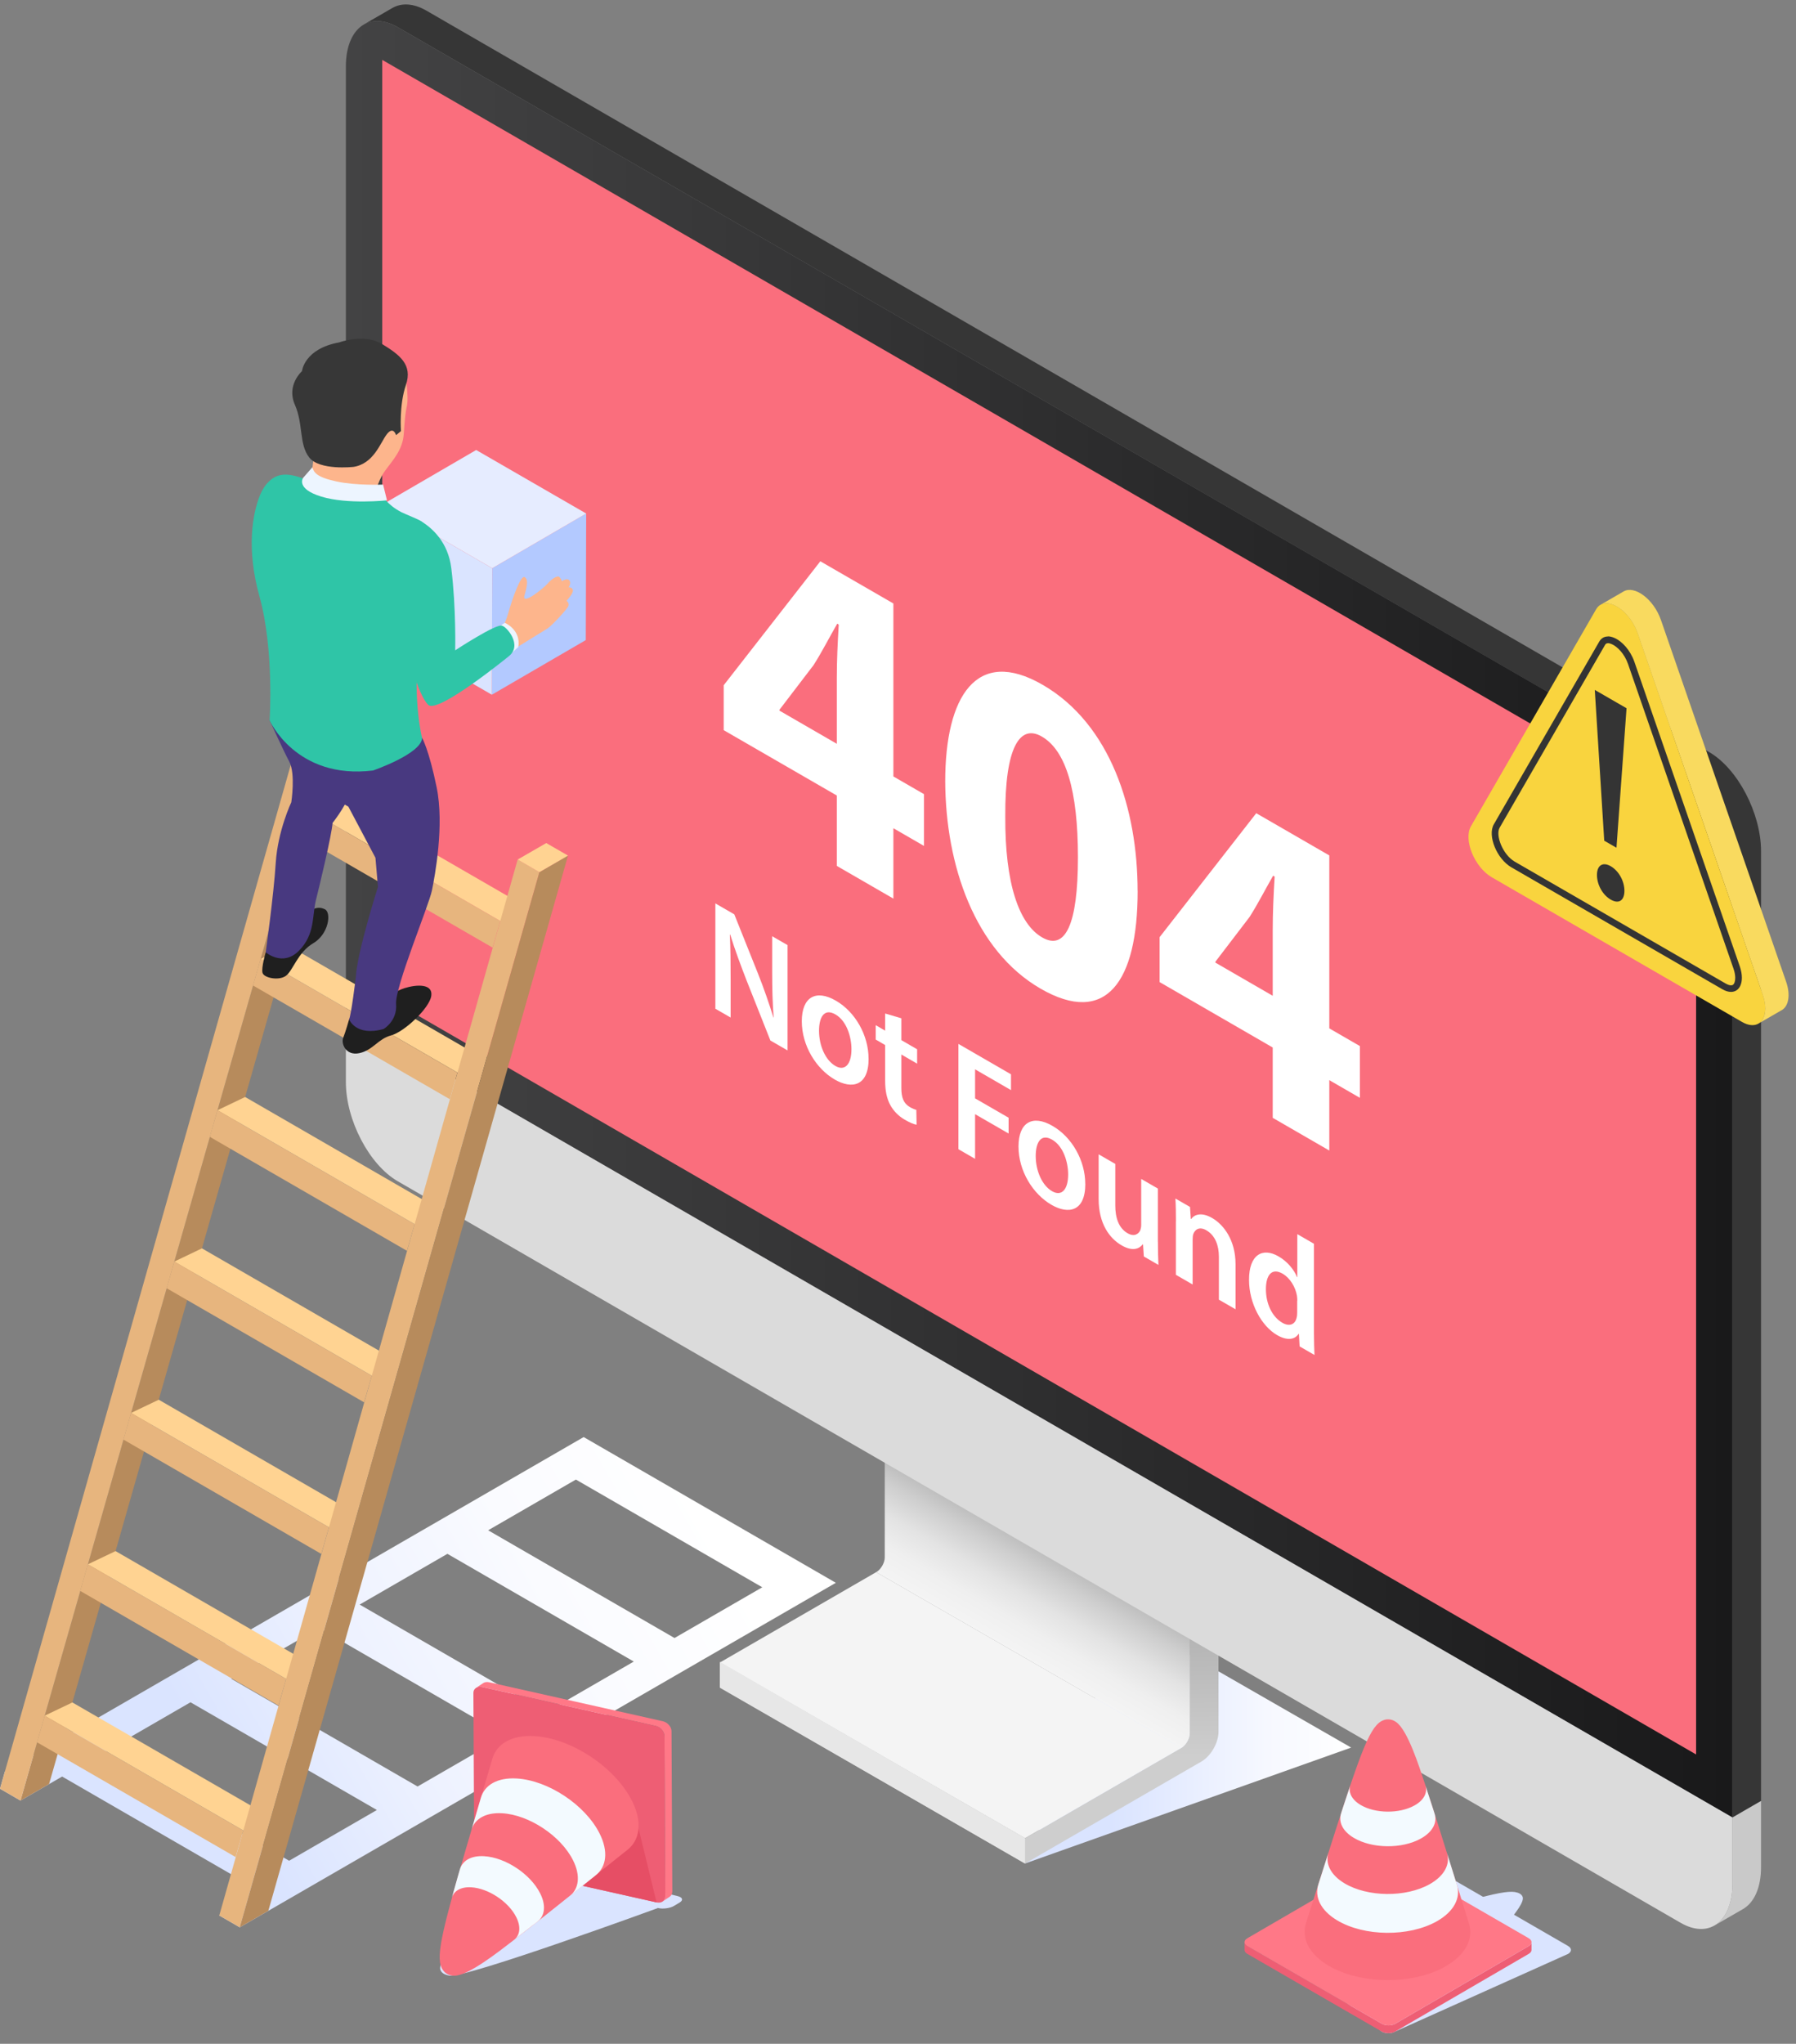 <svg width="240" height="273" viewBox="0 0 240 273" fill="none" xmlns="http://www.w3.org/2000/svg">
<rect x="0" y="0" width="240" height="273" fill="#808080" stroke="none"/>
<g clip-path="url(#clip0_1015_2049)">
<path d="M136.974 248.913L180.555 233.43L150.841 216.363L136.974 248.913Z" fill="url(#paint0_linear_1015_2049)"/>
<path d="M162.827 216.363V231.334C162.827 232.787 161.81 234.57 160.542 235.296L136.974 248.921V245.539L157.851 233.476C158.485 233.109 158.982 232.221 158.982 231.494V218.582L162.82 216.363H162.827Z" fill="url(#paint1_linear_1015_2049)"/>
<path d="M158.982 218.582V231.494C158.982 232.221 158.478 233.109 157.851 233.476C114.866 208.729 121.005 212.263 117.083 210.006C117.717 209.639 118.23 208.752 118.23 208.025V195.112L158.99 218.582H158.982Z" fill="url(#paint2_linear_1015_2049)"/>
<path d="M136.974 245.531V248.913L96.206 225.443V222.062L136.974 245.531Z" fill="#E7E7E7"/>
<path d="M157.851 233.468L136.974 245.532L96.206 222.062L117.083 209.999L157.851 233.468Z" fill="#F4F4F4"/>
<path d="M162.827 216.363L158.99 218.581L118.229 195.112L122.067 192.894L162.827 216.363Z" fill="#9E9E9E"/>
<path d="M235.328 113.719V240.559L231.505 242.77V115.929C231.505 110.842 228.386 104.883 224.579 102.688L53.145 3.631C52.625 3.333 52.12 3.119 51.631 2.989C50.5 2.667 49.468 2.79 48.619 3.272L52.441 1.061C53.664 0.365 55.247 0.426 56.967 1.413L228.402 100.462C232.209 102.665 235.328 108.624 235.328 113.703V113.719Z" fill="#363636"/>
<path d="M231.513 115.93V242.77L46.219 135.712V8.871C46.219 6.087 47.151 4.129 48.619 3.272C49.475 2.782 50.5 2.668 51.631 2.989C52.12 3.119 52.625 3.333 53.145 3.631L224.579 102.68C228.386 104.883 231.505 110.843 231.505 115.922L231.513 115.93Z" fill="url(#paint3_linear_1015_2049)"/>
<path d="M231.513 242.77V251.598C231.513 254.375 230.58 256.341 229.113 257.19C227.897 257.894 226.315 257.832 224.587 256.838L53.145 157.781C49.338 155.578 46.219 149.619 46.219 144.54V135.712L231.513 242.77Z" fill="#DBDBDB"/>
<path d="M235.327 240.567V249.395C235.327 252.179 234.394 254.138 232.927 254.994L231.505 255.813L229.104 257.197C229.961 256.7 230.641 255.82 231.054 254.619C231.344 253.77 231.505 252.753 231.505 251.605V242.778L235.327 240.567Z" fill="#C9C9C9"/>
<path d="M136.958 248.913L96.19 225.359V221.978L136.958 245.532V248.913Z" fill="#E7E7E7"/>
<path d="M51.08 132.897V8L226.65 109.443V234.348L51.08 132.897Z" fill="#FA6E7D"/>
<path d="M111.823 115.662V106.261L96.71 97.532V91.527L109.621 74.973L119.383 80.611V103.713L123.473 106.077V112.992L119.383 110.629V120.03L111.823 115.662ZM111.823 99.353V90.617C111.823 88.253 111.93 85.889 112.083 83.434L111.877 83.311C110.776 85.224 109.881 87.006 108.727 88.827L104.163 94.801V94.924L111.823 99.353Z" fill="white"/>
<path d="M152.026 118.997C152.026 131.183 147.775 137.096 139.061 132.063C130.246 126.968 126.363 115.57 126.31 104.378C126.31 92.98 130.506 86.371 139.32 91.466C148.448 96.744 152.018 108.203 152.018 118.997H152.026ZM134.336 109.029C134.283 118.033 136.171 123.434 139.267 125.216C142.363 127.006 144.045 123.487 144.045 114.514C144.045 105.541 142.416 100.232 139.213 98.381C136.278 96.683 134.283 99.835 134.336 109.022V109.029Z" fill="white"/>
<path d="M170.074 149.321V139.919L154.961 131.183V125.178L167.872 108.624L177.634 114.262V137.364L181.724 139.728V146.643L177.634 144.279V153.681L170.074 149.313V149.321ZM170.074 133.011V124.275C170.074 121.912 170.181 119.548 170.334 117.092L170.128 116.97C169.027 118.882 168.132 120.672 166.978 122.485L162.414 128.46V128.582L170.074 133.011Z" fill="white"/>
<path d="M95.594 134.74V120.672L98.124 122.133L101.266 129.982C102.076 132.017 102.78 134.052 103.345 135.895L103.383 135.918C103.238 133.96 103.185 132.109 103.185 129.959V125.056L105.241 126.241V140.309L102.948 138.986L99.768 130.969C98.988 128.972 98.178 126.777 97.581 124.841H97.528C97.62 126.7 97.635 128.567 97.635 130.885V135.918L95.594 134.74Z" fill="white"/>
<path d="M116.073 141.403C116.073 145.136 113.795 145.496 111.555 144.203C109.063 142.765 107.145 139.674 107.145 136.416C107.145 133.157 109.04 132.124 111.693 133.662C114.315 135.176 116.066 138.32 116.066 141.403H116.073ZM109.446 137.678C109.446 139.636 110.279 141.602 111.632 142.382C112.893 143.117 113.78 142.184 113.78 140.141C113.78 138.558 113.168 136.385 111.647 135.505C110.072 134.595 109.446 135.987 109.446 137.678Z" fill="white"/>
<path d="M120.446 136.033V138.933L122.556 140.157V142.077L120.446 140.853V145.343C120.446 146.575 120.737 147.386 121.585 147.875C121.967 148.097 122.25 148.196 122.449 148.25L122.487 150.231C122.159 150.193 121.585 149.964 120.882 149.55C120.072 149.084 119.384 148.372 118.971 147.607C118.505 146.751 118.283 145.71 118.283 144.372V139.591L117.021 138.856V136.936L118.283 137.67V135.375L120.446 136.018V136.033Z" fill="white"/>
<path d="M128.075 139.438L135.1 143.5V145.611L130.3 142.834V146.712L134.779 149.298V151.409L130.3 148.824V154.791L128.075 153.505V139.438Z" fill="white"/>
<path d="M145.03 158.133C145.03 161.866 142.752 162.226 140.512 160.933C138.02 159.495 136.102 156.404 136.102 153.146C136.102 149.887 137.997 148.854 140.65 150.392C143.272 151.906 145.023 155.043 145.023 158.133H145.03ZM138.403 154.408C138.403 156.366 139.236 158.332 140.589 159.112C141.85 159.847 142.737 158.914 142.737 156.871C142.737 155.288 142.125 153.115 140.604 152.235C139.029 151.325 138.403 152.717 138.403 154.408Z" fill="white"/>
<path d="M154.731 165.867C154.731 167.076 154.769 168.101 154.8 168.958L152.851 167.833L152.744 166.227L152.705 166.204C152.323 166.716 151.459 167.259 149.885 166.349C148.279 165.423 146.812 163.473 146.812 160.153V154.186L149.036 155.471V161.002C149.036 162.693 149.502 164.047 150.68 164.727C151.566 165.24 152.14 164.842 152.377 164.33C152.445 164.138 152.499 163.901 152.499 163.611V157.475L154.724 158.761V165.875L154.731 165.867Z" fill="white"/>
<path d="M157.139 163.159C157.139 161.989 157.124 161.002 157.07 160.092L159.02 161.216L159.127 162.8L159.18 162.83C159.562 162.257 160.518 161.851 161.978 162.693C163.515 163.58 165.105 165.646 165.105 168.858V174.886L162.88 173.601V167.864C162.88 166.403 162.414 165.026 161.198 164.33C160.312 163.817 159.7 164.192 159.463 164.827C159.394 165.018 159.371 165.317 159.371 165.607V171.574L157.131 170.281V163.144L157.139 163.159Z" fill="white"/>
<path d="M175.586 166.135V178.091C175.586 179.132 175.624 180.287 175.655 180.991L173.667 179.843L173.575 178.183L173.537 178.16C173.01 178.986 171.947 179.078 170.663 178.336C168.568 177.127 166.909 174.098 166.909 170.969C166.894 167.558 168.736 166.594 170.846 167.818C172.054 168.514 172.925 169.6 173.323 170.587L173.361 170.61V164.85L175.586 166.135ZM173.361 173.746C173.361 173.54 173.346 173.28 173.308 173.05C173.109 171.933 172.406 170.709 171.389 170.128C169.959 169.302 169.164 170.304 169.164 172.201C169.164 174.098 169.959 175.873 171.366 176.691C172.268 177.212 173.063 176.967 173.277 175.98C173.331 175.781 173.346 175.544 173.346 175.269V173.746H173.361Z" fill="white"/>
<path d="M77.996 191.953C61.171 201.675 15.319 228.166 0.65 236.635L0 238.93L2.737 240.513L8.302 237.3L33.208 251.689L29.301 255.859L32.038 257.442L37.603 254.229C54.818 244.284 97.13 219.836 111.693 211.421L77.996 191.953ZM38.635 248.545L13.729 234.156L25.456 227.379L50.362 241.768L38.635 248.545ZM55.805 238.631L30.899 224.242L42.626 217.465L67.531 231.854L61.966 235.067L55.797 238.631H55.805ZM72.966 228.717C70.352 227.203 66.828 225.168 63.128 223.034L48.061 214.328L59.787 207.55L84.693 221.94L72.966 228.717ZM90.136 218.796L65.23 204.406L76.957 197.629L101.862 212.018L90.136 218.796Z" fill="url(#paint4_linear_1015_2049)"/>
<path d="M42.946 99.666L46.768 97.456L6.559 238.303L2.736 240.513L42.946 99.666Z" fill="#B78B5C"/>
<path d="M40.042 97.983L42.947 99.666L2.737 240.513L0 238.93L40.042 97.983Z" fill="#E7B57E"/>
<path d="M42.947 99.666L40.042 97.983L43.864 95.772L46.769 97.455L42.947 99.666Z" fill="#FFD392"/>
<path d="M36.212 242.732L32.512 244.507L5.971 229.169L9.671 227.402L36.212 242.732Z" fill="#FFD392"/>
<path d="M32.511 244.507L31.487 248.056L4.953 232.726L5.97 229.169L32.511 244.507Z" fill="#E7B57E"/>
<path d="M41.93 222.491L38.238 224.258L11.742 208.951L15.442 207.184L41.93 222.491Z" fill="#FFD392"/>
<path d="M38.238 224.257L37.214 227.814L10.726 212.507L11.742 208.95L38.238 224.257Z" fill="#E7B57E"/>
<path d="M47.656 202.242L43.956 204.009L17.514 188.732L21.214 186.965L47.656 202.242Z" fill="#FFD392"/>
<path d="M43.956 204.009L42.939 207.566L16.497 192.29L17.514 188.732L43.956 204.009Z" fill="#E7B57E"/>
<path d="M53.382 181.993L49.682 183.76L23.293 168.514L26.985 166.747L53.382 181.993Z" fill="#FFD392"/>
<path d="M49.682 183.76L48.657 187.317L22.269 172.071L23.293 168.514L49.682 183.76Z" fill="#E7B57E"/>
<path d="M59.107 161.752L55.407 163.519L29.064 148.296L32.757 146.529L59.107 161.752Z" fill="#FFD392"/>
<path d="M55.407 163.519L54.383 167.076L28.04 151.853L29.064 148.296L55.407 163.519Z" fill="#E7B57E"/>
<path d="M64.825 141.503L61.125 143.27L34.836 128.078L38.536 126.311L64.825 141.503Z" fill="#FFD392"/>
<path d="M61.125 143.27L60.108 146.827L33.812 131.635L34.836 128.078L61.125 143.27Z" fill="#E7B57E"/>
<path d="M70.551 121.254L66.851 123.021L40.607 107.859L44.307 106.092L70.551 121.254Z" fill="#FFD392"/>
<path d="M66.851 123.021L65.826 126.578L39.583 111.416L40.607 107.859L66.851 123.021Z" fill="#E7B57E"/>
<path d="M69.174 114.813L72.079 116.496L32.038 257.442L29.301 255.859L69.174 114.813Z" fill="#E7B57E"/>
<path d="M72.08 116.496L75.902 114.285L35.86 255.232L32.038 257.442L72.08 116.496Z" fill="#B78B5C"/>
<path d="M72.08 116.496L69.175 114.813L72.997 112.61L75.902 114.285L72.08 116.496Z" fill="#FFD392"/>
<path d="M65.78 75.898L78.332 68.593L78.279 85.499L65.727 92.796L65.78 75.898Z" fill="#B3C9FF"/>
<path d="M51.08 67.407L63.632 60.109L78.333 68.593L65.78 75.898L51.08 67.407Z" fill="#E6ECFF"/>
<path d="M65.78 75.898L65.727 92.797L51.034 84.313L51.08 67.407L65.78 75.898Z" fill="#DAE4FF"/>
<path d="M66.69 84.114C66.69 84.114 67.332 84.007 67.913 81.911C68.502 79.815 69.61 76.793 70.092 77.084C70.573 77.367 70.512 78.048 70.092 79.524C69.671 81.001 72.722 78.492 73.15 77.979C73.578 77.467 74.465 76.77 74.763 77.084C75.061 77.405 75.076 77.643 75.076 77.643C75.076 77.643 75.749 77.161 76.07 77.513C76.391 77.864 75.971 78.461 75.971 78.461C75.971 78.461 76.437 78.392 76.552 78.805C76.666 79.226 75.711 80.251 75.711 80.251C75.711 80.251 76.093 80.519 75.963 80.924C75.833 81.322 73.715 83.617 73.142 83.961C72.576 84.305 68.984 86.524 68.984 86.524C68.081 87.373 65.796 84.963 66.69 84.114Z" fill="#FDB58C"/>
<path d="M35.508 127.205C35.508 127.205 34.897 129.263 35.08 129.944C35.264 130.625 37.251 131.03 38.199 130.349C39.147 129.669 39.782 127.205 41.861 125.989C43.94 124.765 44.322 121.873 43.397 121.445C42.472 121.017 41.677 121.307 40.638 122.462C39.598 123.618 35.508 127.213 35.508 127.213V127.205Z" fill="#1F1F1F"/>
<path d="M36.036 96.224C36.036 96.224 37.794 100.11 38.658 101.739C39.514 103.369 38.926 107.163 38.926 107.163C38.926 107.163 37.122 110.957 36.847 115.257C36.579 119.548 35.509 127.198 35.509 127.198C35.509 127.198 37.794 129.194 39.965 126.976C42.136 124.757 41.685 122.348 42.228 120.183C42.771 118.01 44.308 111.592 44.445 109.917C44.445 109.917 46.073 107.882 46.662 106.207C47.251 104.532 47.839 100.424 47.839 100.424L36.044 96.216L36.036 96.224Z" fill="#483980"/>
<path d="M46.654 136.148C46.654 136.148 46.172 137.861 45.867 138.611C45.553 139.384 46.203 141.074 48.038 140.669C49.865 140.264 50.499 138.772 52.273 138.298C54.046 137.823 57.394 134.656 57.631 133.027C57.876 131.397 55.736 131.459 54.016 132.002C52.296 132.545 46.654 136.148 46.654 136.148Z" fill="#1F1F1F"/>
<path d="M41.273 99.659C41.273 99.659 42.312 105.442 46.555 107.752L50.171 114.576L50.507 118.462C50.507 118.462 47.686 127.32 47.549 130.533C47.549 130.533 46.914 135.735 46.647 136.14C46.647 136.14 47.503 138.489 51.256 137.449C51.256 137.449 53.106 136.385 52.93 134.129C52.747 131.872 57.31 120.948 57.716 118.959C58.121 116.97 59.39 110.231 58.35 105.167C57.31 100.103 56.408 98.565 56.408 98.565L41.273 99.651V99.659Z" fill="#483980"/>
<path d="M35.982 64.271C35.455 64.761 35.065 65.38 34.782 66.046C33.704 68.639 32.917 73.382 34.675 79.678C36.663 86.823 36.028 96.224 36.028 96.224C36.028 96.224 39.552 104.18 49.849 102.918C49.849 102.918 56.309 100.699 56.401 98.58C56.401 98.58 55.239 93.998 55.843 87.305C56.447 80.611 57.593 77.842 57.593 74.223C57.593 71.401 57.593 70.467 56.141 69.549C55.736 69.289 54.1 68.647 53.679 68.433C51.753 67.469 51.027 66.115 51.027 66.115L40.592 63.942C38.199 63.032 36.968 63.346 35.982 64.271Z" fill="#2FC5A7"/>
<path d="M49.98 66.444C49.98 66.444 50.431 64.309 51.425 62.925C52.418 61.54 53.802 60.155 53.955 57.983C54.108 55.81 54.169 55.183 54.345 54.364C54.528 53.554 54.467 52.674 54.345 51.381C54.222 50.088 52.204 46.08 49.101 45.958C45.997 45.835 42.32 47.013 41.571 48.52C40.814 50.027 39.102 53.615 41.869 61.448C41.869 61.448 41.777 62.986 41.418 63.437C41.418 63.437 44.468 66.451 49.972 66.444H49.98Z" fill="#FDB58C"/>
<path d="M47.19 62.366C47.19 62.366 42.702 62.871 41.319 61.104C39.935 59.329 40.554 56.675 39.4 54.051C38.246 51.427 40.355 49.576 40.355 49.576C40.355 49.576 40.631 46.592 45.324 45.736C45.324 45.736 48.688 44.496 51.065 45.958C53.443 47.411 55.163 48.727 54.238 51.435C53.313 54.15 53.58 57.585 53.58 57.585L52.923 58.128C52.923 58.128 52.587 56.866 51.7 57.99C50.821 59.123 49.957 61.968 47.182 62.374L47.19 62.366Z" fill="#373737"/>
<path d="M66.652 83.755L67.455 83.189C67.455 83.189 69.649 84.107 69.259 86.433L68.212 87.366L66.66 83.763L66.652 83.755Z" fill="#EDF5FF"/>
<path d="M53.167 70.697C53.633 69.442 55.147 68.937 56.286 69.633C57.715 70.505 59.879 72.387 60.307 75.899C60.964 81.231 60.827 86.868 60.827 86.868C60.827 86.868 66.4 83.204 67.103 83.587C67.684 83.701 69.878 86.18 67.974 87.671C67.974 87.671 58.526 95.375 57.234 94.159C55.942 92.942 54.428 87.58 53.908 84.55C53.503 82.179 51.86 74.223 53.159 70.697H53.167Z" fill="#2FC5A7"/>
<path d="M41.731 62.427L40.508 63.827C40.508 63.827 39.468 65.273 42.946 66.336C46.425 67.4 51.715 66.834 51.715 66.834L51.195 64.73C51.195 64.73 47.602 64.891 44.919 64.301C42.228 63.712 41.96 63.078 41.739 62.427H41.731Z" fill="#EDF5FF"/>
<path d="M188.969 265.997C185.154 265.378 181.294 263.098 180.338 260.91C179.757 259.571 180.392 258.577 181.837 258.149C195.612 254.048 200.596 252.427 202.446 252.725C202.714 252.778 202.935 252.84 203.126 252.962C203.325 253.092 203.424 253.23 203.478 253.398C203.853 254.63 199.633 258.86 193.93 265.171C193.15 266.028 191.354 266.387 188.961 265.997H188.969Z" fill="#DAE4FF"/>
<path d="M209.548 259.938C210.053 260.229 210.053 260.696 209.548 260.986L186.439 271.359C185.942 271.65 185.132 271.65 184.635 271.359L171.953 260.986C171.448 260.696 171.448 260.229 171.953 259.938L189.787 249.565C190.284 249.274 191.094 249.274 191.599 249.565L209.556 259.938H209.548Z" fill="#DAE4FF"/>
<path d="M204.655 259.426V260.466C204.655 260.658 204.526 260.841 204.281 260.987L186.446 271.36C185.949 271.65 185.139 271.65 184.642 271.36L166.685 260.987C166.433 260.841 166.303 260.65 166.311 260.459V259.418C166.311 259.61 166.441 259.801 166.693 259.946L184.65 270.319C185.154 270.61 185.957 270.61 186.454 270.319L204.289 259.946C204.533 259.801 204.663 259.61 204.663 259.426H204.655Z" fill="#EE5E74"/>
<path d="M204.281 258.898C204.785 259.189 204.785 259.656 204.281 259.946L186.446 270.319C185.949 270.61 185.139 270.61 184.642 270.319L166.685 259.946C166.181 259.656 166.181 259.189 166.685 258.898L184.52 248.525C185.016 248.234 185.827 248.234 186.331 248.525L204.288 258.898H204.281Z" fill="#FF7887"/>
<path d="M193.136 262.685C188.748 265.148 181.738 265.079 177.472 262.524C174.873 260.971 173.895 258.852 174.521 256.871C175.217 254.683 175.859 252.671 176.448 250.82C178.038 245.84 179.085 242.551 179.995 239.797C181.172 236.263 181.73 234.825 181.914 234.35C182.968 231.65 183.718 230.403 184.597 229.898C184.918 229.737 185.208 229.638 185.575 229.661C185.965 229.684 186.256 229.806 186.577 230.028C188.121 231.114 189.665 236.033 190.384 238.19C191.354 241.082 192.769 245.611 194.405 250.866C194.986 252.725 195.612 254.737 196.3 256.925C196.935 258.96 195.872 261.132 193.12 262.67L193.136 262.685Z" fill="#FA6E7D"/>
<path d="M191.508 241.64L191.706 242.26C192.081 243.43 191.469 244.685 189.887 245.572C187.372 246.988 183.343 246.949 180.897 245.481C179.399 244.586 178.841 243.362 179.208 242.222L179.406 241.602C179.72 240.654 180.14 239.391 180.454 238.443C180.14 239.361 180.591 240.355 181.799 241.082C183.764 242.26 186.997 242.291 189.023 241.159C190.307 240.439 190.789 239.422 190.476 238.473C190.789 239.422 191.202 240.684 191.508 241.64Z" fill="#F3FAFF"/>
<path d="M191.989 256.642C188.258 258.738 182.303 258.677 178.68 256.504C176.471 255.181 175.637 253.383 176.173 251.7C176.272 251.402 176.364 251.111 176.455 250.82C176.776 249.811 177.205 248.464 177.526 247.455C177.067 248.893 177.778 250.43 179.666 251.562C182.762 253.414 187.861 253.467 191.049 251.677C193.044 250.553 193.824 248.977 193.357 247.5C193.678 248.51 194.099 249.857 194.412 250.874C194.504 251.165 194.596 251.455 194.687 251.754C195.23 253.483 194.32 255.326 191.989 256.642Z" fill="#F3FAFF"/>
<path d="M90.574 253.277C91.232 253.438 91.331 253.821 90.811 254.134L90.054 254.586C89.527 254.899 88.571 255.022 87.921 254.861L64.453 249.093C63.796 248.932 63.689 248.55 64.216 248.236L64.973 247.785C65.5 247.471 66.456 247.349 67.113 247.51L90.582 253.277H90.574Z" fill="#DAE4FF"/>
<path d="M76.081 248.114C80.614 248.848 87.922 254.861 87.922 254.861C87.922 254.861 62.26 264.247 60.058 263.895C59.745 263.834 59.477 263.757 59.255 263.612C59.019 263.451 58.904 263.298 58.843 263.092C58.399 261.623 63.414 256.597 70.187 249.101C71.112 248.083 73.252 247.655 76.089 248.121L76.081 248.114Z" fill="#DAE4FF"/>
<path d="M63.605 225.455C63.766 225.348 63.98 225.287 64.217 225.302C64.286 225.302 64.355 225.318 64.423 225.333L87.617 230.535C88.266 230.68 88.786 231.285 88.794 231.874L88.901 253.285C88.901 253.362 88.893 253.438 88.87 253.507C88.84 253.652 88.771 253.775 88.679 253.874C88.641 253.912 88.595 253.951 88.542 253.989L89.482 253.362C89.704 253.216 89.841 252.964 89.841 252.658L89.734 231.246C89.734 230.65 89.207 230.053 88.557 229.908L65.364 224.706C65.05 224.637 64.76 224.69 64.553 224.828L63.613 225.455H63.605Z" fill="#FF7887"/>
<path d="M87.739 254.111C88.129 254.195 88.472 254.103 88.679 253.882C88.817 253.736 88.901 253.53 88.901 253.292L88.794 231.881C88.794 231.284 88.266 230.68 87.616 230.535L64.423 225.333C64.11 225.264 63.819 225.31 63.613 225.455C63.391 225.6 63.253 225.845 63.261 226.151L63.368 247.563C63.368 248.16 63.895 248.764 64.545 248.909L87.739 254.111Z" fill="#EE5E74"/>
<path d="M85.346 244.296L87.739 254.111L73.673 250.959L80.882 241.795L85.346 244.296Z" fill="#E64E65"/>
<mask id="mask0_1015_2049" style="mask-type:luminance" maskUnits="userSpaceOnUse" x="78" y="247" width="6" height="5">
<path d="M78.909 251.044L83.87 247.089C82.082 248.512 80.43 249.835 78.909 251.044Z" fill="white"/>
</mask>
<g mask="url(#mask0_1015_2049)">
<path d="M79.628 250.47C79.383 250.661 79.146 250.86 78.909 251.044C79.146 250.853 79.391 250.661 79.628 250.47Z" fill="#4D4D4D"/>
</g>
<mask id="mask1_1015_2049" style="mask-type:luminance" maskUnits="userSpaceOnUse" x="78" y="247" width="6" height="5">
<path d="M83.863 247.089C82.066 248.519 80.423 249.835 78.901 251.044C80.56 249.72 82.211 248.405 83.863 247.089Z" fill="white"/>
</mask>
<g mask="url(#mask1_1015_2049)">
<path d="M79.628 250.47C79.391 250.661 79.146 250.853 78.909 251.044C79.146 250.86 79.383 250.661 79.628 250.47Z" fill="#4D4D4D"/>
</g>
<mask id="mask2_1015_2049" style="mask-type:luminance" maskUnits="userSpaceOnUse" x="64" y="234" width="2" height="8">
<path d="M65.791 234.926C65.791 234.926 64.912 237.917 64.002 241.015C64.552 239.148 65.149 237.121 65.791 234.918V234.926Z" fill="white"/>
</mask>
<g mask="url(#mask2_1015_2049)">
<path d="M64.262 240.127C64.178 240.426 64.086 240.716 64.002 241.014C64.086 240.724 64.178 240.426 64.262 240.127Z" fill="#4D4D4D"/>
</g>
<mask id="mask3_1015_2049" style="mask-type:luminance" maskUnits="userSpaceOnUse" x="64" y="234" width="2" height="8">
<path d="M64.002 241.015C64.552 239.156 65.149 237.129 65.791 234.926C65.577 235.645 65.424 236.165 64.002 241.015Z" fill="white"/>
</mask>
<g mask="url(#mask3_1015_2049)">
<path d="M64.262 240.127C64.171 240.433 64.086 240.724 64.002 241.014C64.086 240.716 64.178 240.418 64.262 240.127Z" fill="#4D4D4D"/>
</g>
<path d="M84.451 240.548C82.196 236.05 76.348 232.179 71.395 231.896C68.367 231.728 66.372 232.937 65.791 234.926C65.149 237.129 64.553 239.156 64.002 241.023C62.527 246.033 61.556 249.353 60.769 252.138C59.76 255.725 59.423 257.232 59.309 257.722C58.667 260.552 58.59 262.006 59.041 262.908C59.217 263.222 59.408 263.467 59.722 263.651C60.058 263.849 60.364 263.911 60.754 263.903C62.642 263.872 66.67 260.659 68.475 259.282C70.898 257.431 74.605 254.471 78.901 251.036C80.423 249.827 82.066 248.504 83.863 247.074C85.529 245.75 85.858 243.348 84.451 240.533V240.548Z" fill="#FA6E7D"/>
<path d="M71.326 257.072L71.838 256.666C72.801 255.909 73 254.524 72.182 252.903C70.89 250.317 67.534 248.099 64.683 247.938C62.94 247.839 61.793 248.542 61.457 249.69L61.273 250.317C60.998 251.281 60.639 252.558 60.371 253.522C60.631 252.589 61.556 252.015 62.963 252.092C65.248 252.222 67.947 254.004 68.986 256.077C69.644 257.393 69.483 258.51 68.688 259.114C69.476 258.502 70.531 257.684 71.31 257.072H71.326Z" fill="#F3FAFF"/>
<path d="M80.125 244.909C78.206 241.084 73.237 237.794 69.025 237.557C66.456 237.412 64.759 238.437 64.263 240.127C64.178 240.426 64.087 240.724 64.003 241.015C63.704 242.032 63.307 243.386 63.009 244.404C63.437 242.958 64.882 242.078 67.083 242.201C70.684 242.399 74.942 245.215 76.578 248.489C77.602 250.539 77.357 252.283 76.15 253.247C76.975 252.589 78.084 251.709 78.909 251.044C79.146 250.852 79.383 250.661 79.628 250.47C81.042 249.338 81.325 247.303 80.125 244.909Z" fill="#F3FAFF"/>
<path d="M238.087 134.931L234.975 136.729C235.556 136.393 235.893 135.674 235.893 134.71C235.893 134.174 235.786 133.562 235.564 132.904L218.846 84.619C218.203 82.776 216.904 81.368 215.681 80.832C215.016 80.534 214.366 80.504 213.861 80.794L216.973 78.997C218.402 78.17 220.963 79.968 221.957 82.829L238.675 131.114C239.317 132.965 238.981 134.419 238.087 134.939V134.931Z" fill="#F9DA5F"/>
<path d="M235.893 134.702C235.893 135.674 235.549 136.393 234.976 136.729C234.425 137.043 233.661 137.012 232.782 136.5L199.353 117.184C197.036 115.846 195.53 112.158 196.562 110.368L213.281 81.399C213.441 81.123 213.64 80.917 213.87 80.787C214.374 80.496 215.024 80.534 215.689 80.825C216.912 81.361 218.212 82.768 218.854 84.612L235.572 132.897C235.801 133.555 235.901 134.167 235.901 134.694L235.893 134.702Z" fill="#F9D43E"/>
<path d="M214.87 85.912C215.016 85.912 215.192 85.958 215.383 86.042C216.117 86.364 217.08 87.312 217.561 88.712L231.65 129.393C231.803 129.829 231.879 130.258 231.879 130.625C231.879 131.084 231.749 131.444 231.551 131.558C231.49 131.597 231.405 131.612 231.314 131.612C231.176 131.612 230.931 131.566 230.587 131.367L202.418 115.096C200.805 114.163 199.819 111.562 200.392 110.567L214.481 86.149C214.534 86.065 214.588 85.996 214.649 85.966C214.71 85.935 214.779 85.92 214.87 85.92V85.912ZM214.87 85.017C214.633 85.017 214.404 85.071 214.205 85.186C214.014 85.3 213.838 85.469 213.709 85.698L199.62 110.108C198.748 111.623 200.017 114.729 201.967 115.853L230.136 132.124C230.565 132.377 230.962 132.492 231.314 132.492C231.566 132.492 231.795 132.43 231.994 132.316C232.483 132.033 232.766 131.428 232.766 130.61C232.766 130.158 232.682 129.646 232.491 129.087L218.402 88.398C217.859 86.846 216.766 85.66 215.734 85.209C215.436 85.078 215.146 85.002 214.87 85.002V85.017Z" fill="#343434"/>
<path d="M215.237 115.7C214.182 115.088 213.402 115.578 213.402 116.871C213.402 118.163 214.151 119.533 215.237 120.16C216.353 120.81 217.072 120.252 217.072 118.99C217.072 117.727 216.353 116.35 215.237 115.7Z" fill="#343434"/>
<path d="M217.355 94.602L216.01 113.237L214.374 112.296L213.112 92.154L217.355 94.602Z" fill="#343434"/>
</g>
<defs>
<linearGradient id="paint0_linear_1015_2049" x1="136.974" y1="232.634" x2="180.555" y2="232.634" gradientUnits="userSpaceOnUse">
<stop offset="0.26" stop-color="#DAE4FF"/>
<stop offset="0.32" stop-color="#DDE6FF"/>
<stop offset="0.74" stop-color="#F6F8FF"/>
<stop offset="1" stop-color="white"/>
</linearGradient>
<linearGradient id="paint1_linear_1015_2049" x1="149.679" y1="218.169" x2="149.931" y2="234.669" gradientUnits="userSpaceOnUse">
<stop stop-color="#B3B3B3"/>
<stop offset="1" stop-color="#CECECE"/>
</linearGradient>
<linearGradient id="paint2_linear_1015_2049" x1="134.772" y1="220.219" x2="141.545" y2="208.503" gradientUnits="userSpaceOnUse">
<stop stop-color="#F4F4F4"/>
<stop offset="0.27" stop-color="#EFEFEF"/>
<stop offset="0.54" stop-color="#E3E3E3"/>
<stop offset="0.82" stop-color="#CECECE"/>
<stop offset="1" stop-color="#BDBDBD"/>
</linearGradient>
<linearGradient id="paint3_linear_1015_2049" x1="46.219" y1="122.791" x2="231.513" y2="122.791" gradientUnits="userSpaceOnUse">
<stop stop-color="#434344"/>
<stop offset="1" stop-color="#19191A"/>
</linearGradient>
<linearGradient id="paint4_linear_1015_2049" x1="7.591" y1="252.095" x2="94.538" y2="201.934" gradientUnits="userSpaceOnUse">
<stop offset="0.26" stop-color="#DAE4FF"/>
<stop offset="0.51" stop-color="#EEF2FF"/>
<stop offset="0.76" stop-color="#FAFBFF"/>
<stop offset="1" stop-color="white"/>
</linearGradient>
<clipPath id="clip0_1015_2049">
<rect width="240" height="272" fill="white" transform="translate(0 0.5)"/>
</clipPath>
</defs>
</svg>
